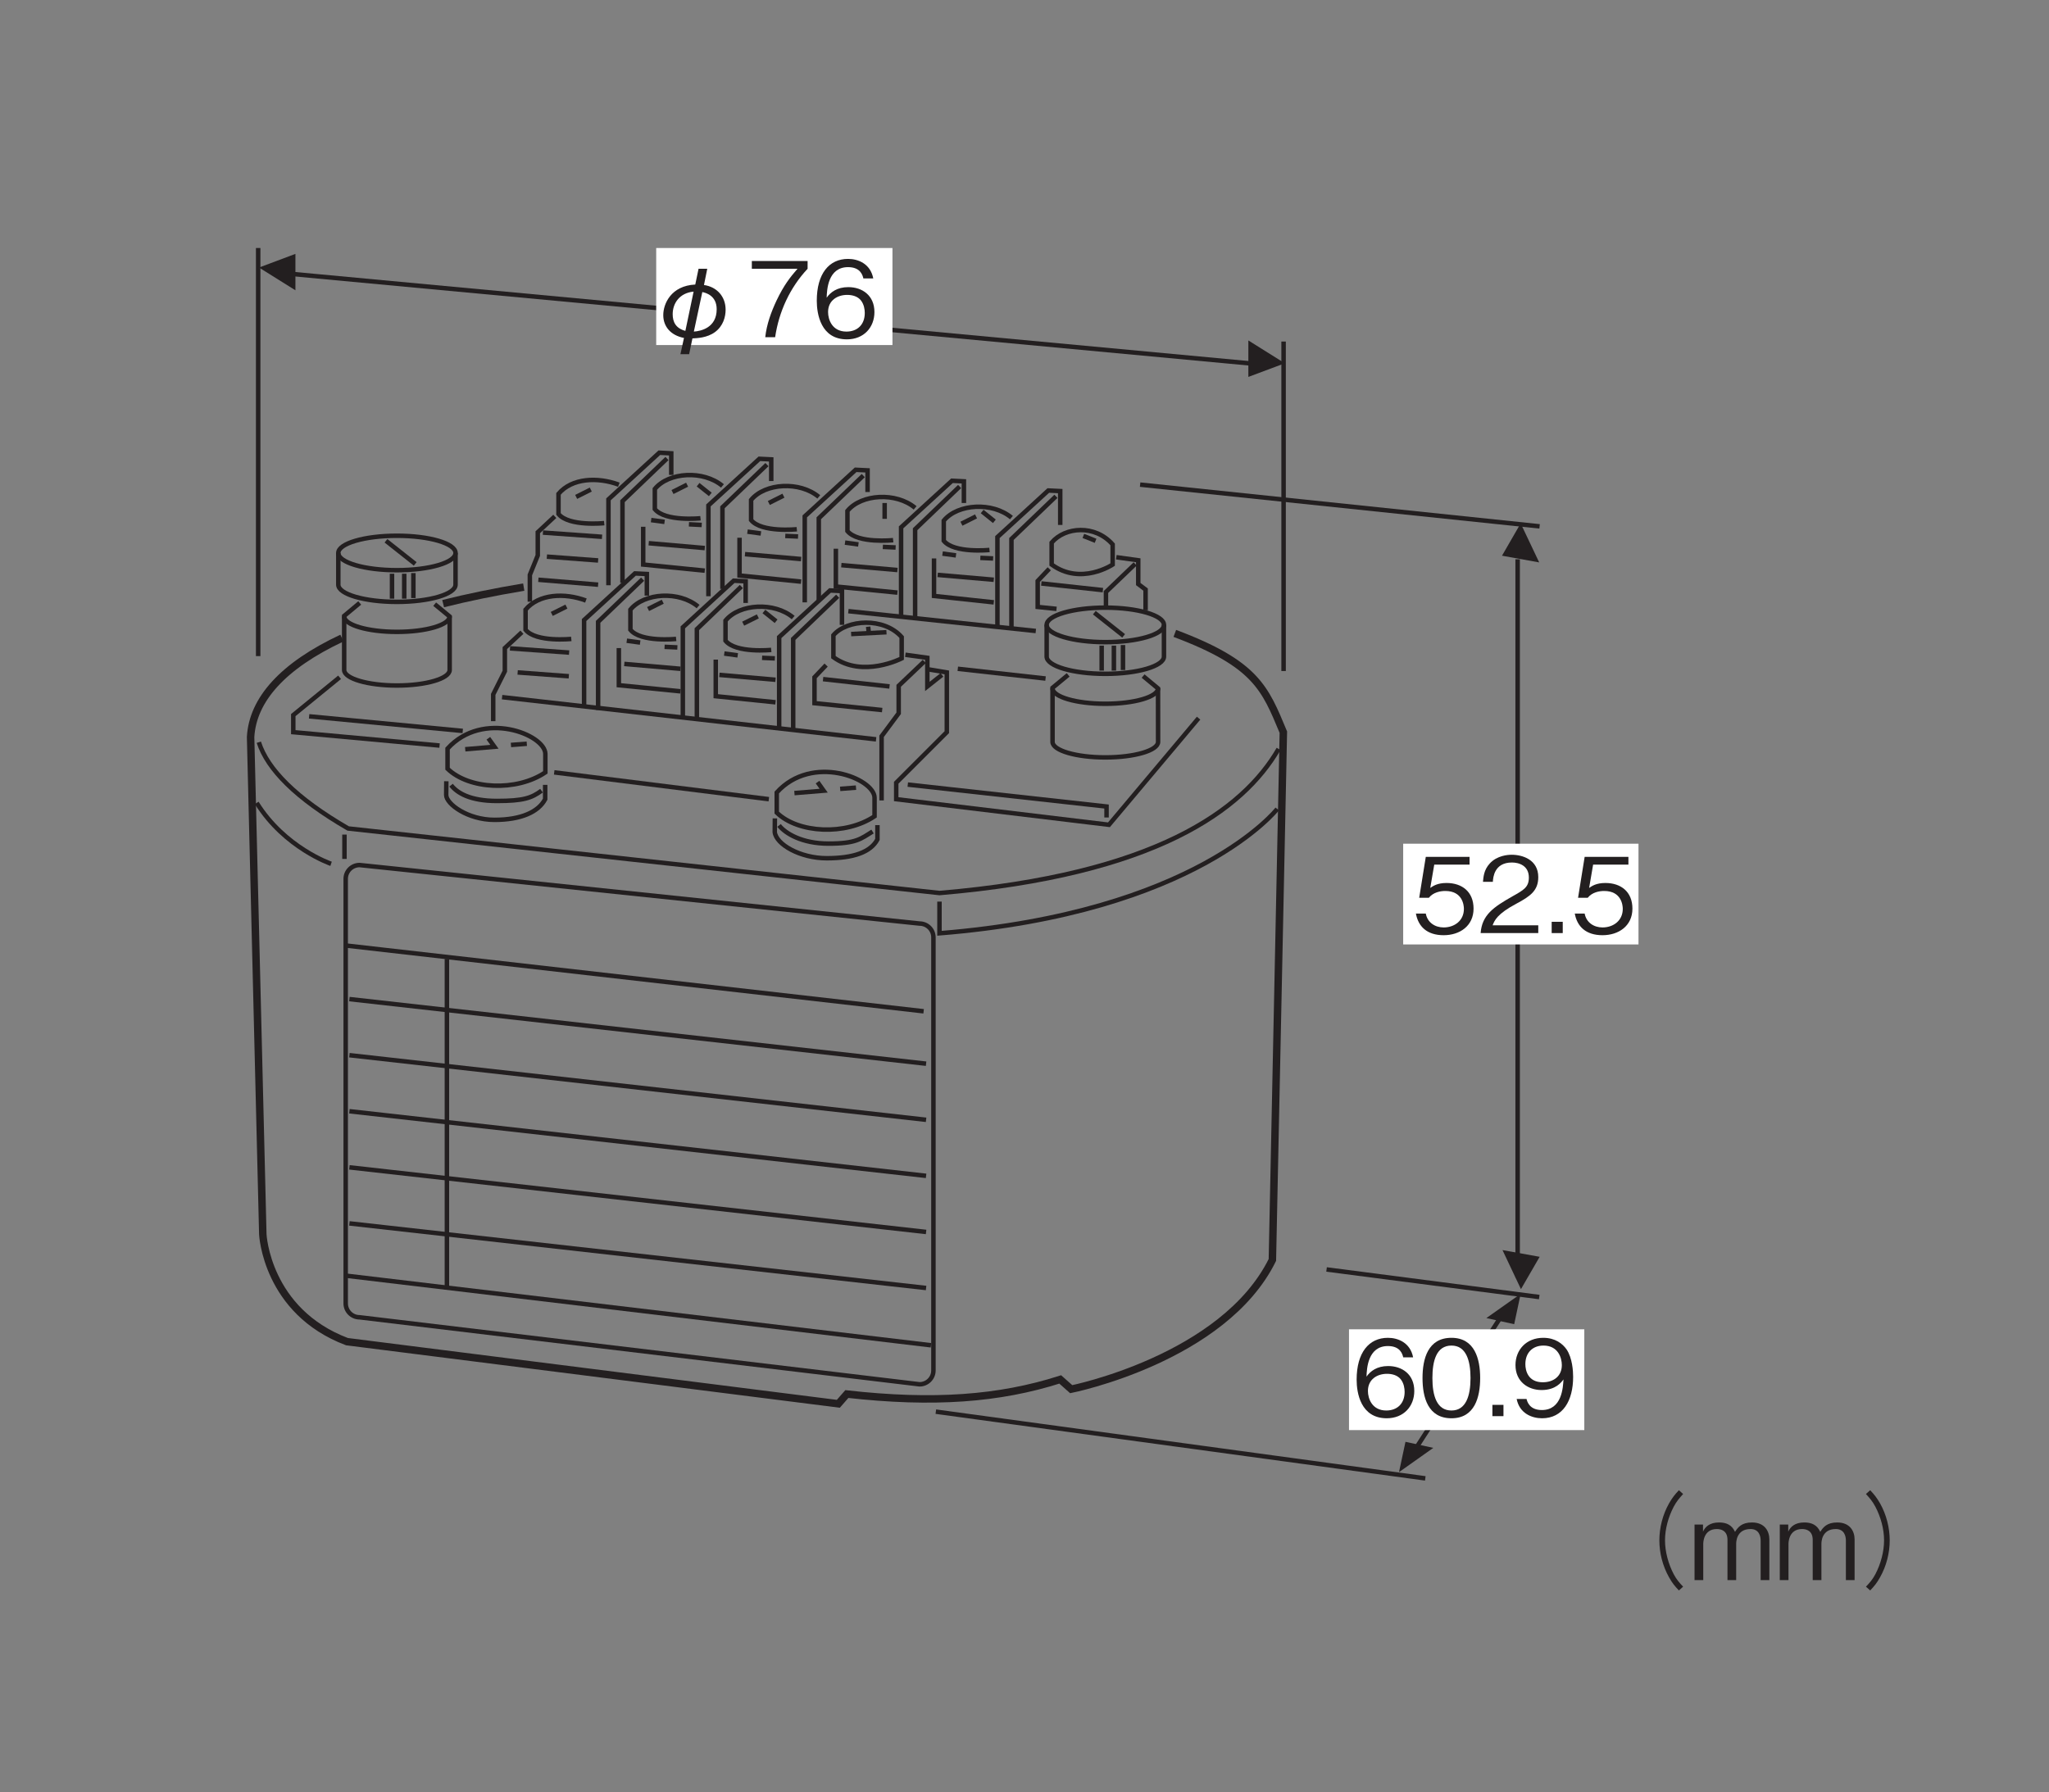 <?xml version="1.0" encoding="UTF-8"?>
<svg xmlns="http://www.w3.org/2000/svg" xmlns:xlink="http://www.w3.org/1999/xlink" width="136.06pt" height="119.05pt" viewBox="0 0 136.06 119.05" version="1.2">
<rect x="0" y="0" width="136.06" height="119.05" fill="#808080" stroke="none"/>
<defs>
<g>
<symbol overflow="visible" id="glyph0-0">
<path style="stroke:none;" d="M 0.688 0.828 L 6.25 0.828 L 6.25 -6.109 L 0.688 -6.109 Z M 3.469 -2.922 L 1.266 -5.766 L 5.672 -5.766 Z M 3.688 -2.641 L 5.891 -5.469 L 5.891 0.203 Z M 1.266 0.484 L 3.469 -2.359 L 5.672 0.484 Z M 1.047 -5.469 L 3.25 -2.641 L 1.047 0.203 Z M 1.047 -5.469 "/>
</symbol>
<symbol overflow="visible" id="glyph0-1">
<path style="stroke:none;" d="M 3.328 0.078 C 3.625 0.062 4.297 0.047 4.828 -0.344 C 5.375 -0.75 5.531 -1.359 5.531 -1.828 C 5.531 -2.703 4.953 -3.344 4.094 -3.469 L 4.312 -4.547 L 3.734 -4.547 L 3.516 -3.5 C 1.906 -3.422 1.391 -2.219 1.391 -1.469 C 1.391 -0.719 1.875 -0.125 2.766 0.047 L 2.531 1.125 L 3.109 1.125 Z M 3.984 -3 C 4.219 -2.953 4.938 -2.766 4.938 -1.859 C 4.938 -0.641 3.906 -0.406 3.422 -0.375 Z M 2.859 -0.422 C 2.219 -0.594 2.016 -1.016 2.016 -1.531 C 2.016 -2.234 2.453 -2.938 3.406 -3.031 Z M 2.859 -0.422 "/>
</symbol>
<symbol overflow="visible" id="glyph0-2">
<path style="stroke:none;" d="M 4.031 -4.547 L 4.031 -5.062 L 0.328 -5.062 L 0.328 -4.547 L 3.359 -4.547 C 2.875 -3.984 2.469 -3.484 1.969 -2.438 C 1.609 -1.672 1.312 -0.859 1.219 0 L 1.875 0 C 2.125 -1.703 2.859 -3.297 4.031 -4.547 Z M 4.031 -4.547 "/>
</symbol>
<symbol overflow="visible" id="glyph0-3">
<path style="stroke:none;" d="M 4.094 -1.672 C 4.094 -2.781 3.281 -3.328 2.359 -3.328 C 1.609 -3.328 1.172 -2.984 0.922 -2.625 C 0.938 -3.141 1 -4.656 2.344 -4.656 C 3.172 -4.656 3.312 -4.109 3.359 -3.906 L 4.016 -3.906 C 3.828 -4.891 3 -5.203 2.344 -5.203 C 1.078 -5.203 0.266 -4.219 0.266 -2.422 C 0.266 -1.547 0.531 0.141 2.266 0.141 C 3.391 0.141 4.094 -0.656 4.094 -1.672 Z M 3.453 -1.609 C 3.453 -0.844 2.969 -0.375 2.234 -0.375 C 1.297 -0.375 1.016 -1.156 1.016 -1.672 C 1.016 -2.453 1.641 -2.812 2.281 -2.812 C 2.625 -2.812 2.984 -2.719 3.203 -2.438 C 3.406 -2.172 3.453 -1.844 3.453 -1.609 Z M 3.453 -1.609 "/>
</symbol>
<symbol overflow="visible" id="glyph0-4">
<path style="stroke:none;" d="M 4.094 -2.531 C 4.094 -3.797 3.734 -5.203 2.188 -5.203 C 0.625 -5.203 0.266 -3.812 0.266 -2.531 C 0.266 -1.25 0.625 0.141 2.188 0.141 C 3.734 0.141 4.094 -1.266 4.094 -2.531 Z M 3.453 -2.531 C 3.453 -1.359 3.156 -0.375 2.188 -0.375 C 1.219 -0.375 0.922 -1.344 0.922 -2.531 C 0.922 -3.672 1.188 -4.688 2.188 -4.688 C 3.156 -4.688 3.453 -3.703 3.453 -2.531 Z M 3.453 -2.531 "/>
</symbol>
<symbol overflow="visible" id="glyph0-5">
<path style="stroke:none;" d="M 1.266 0 L 1.266 -0.75 L 0.531 -0.75 L 0.531 0 Z M 1.266 0 "/>
</symbol>
<symbol overflow="visible" id="glyph0-6">
<path style="stroke:none;" d="M 4.094 -2.609 C 4.094 -2.984 4.047 -3.859 3.656 -4.438 C 3.391 -4.812 2.906 -5.203 2.109 -5.203 C 0.984 -5.203 0.266 -4.406 0.266 -3.391 C 0.266 -2.297 1.094 -1.734 2 -1.734 C 2.938 -1.734 3.312 -2.25 3.453 -2.438 C 3.422 -1.922 3.359 -0.406 2.016 -0.406 C 1.203 -0.406 1.047 -0.953 1 -1.141 L 0.344 -1.141 C 0.531 -0.188 1.344 0.141 2.031 0.141 C 3.406 0.141 4.094 -1.016 4.094 -2.609 Z M 3.344 -3.391 C 3.344 -2.656 2.797 -2.25 2.078 -2.25 C 1.094 -2.25 0.922 -3.031 0.922 -3.453 C 0.922 -4.234 1.422 -4.688 2.125 -4.688 C 3.094 -4.688 3.344 -3.875 3.344 -3.391 Z M 3.344 -3.391 "/>
</symbol>
<symbol overflow="visible" id="glyph0-7">
<path style="stroke:none;" d="M 4.094 -1.625 C 4.094 -2.734 3.344 -3.328 2.297 -3.328 C 1.688 -3.328 1.406 -3.125 1.219 -3 L 1.484 -4.547 L 3.828 -4.547 L 3.828 -5.062 L 0.922 -5.062 L 0.484 -2.344 L 1.125 -2.344 C 1.422 -2.719 1.906 -2.797 2.219 -2.797 C 3.359 -2.797 3.453 -1.859 3.453 -1.609 C 3.453 -0.812 2.812 -0.375 2.109 -0.375 C 1.531 -0.375 1.031 -0.703 0.922 -1.297 L 0.266 -1.297 C 0.422 -0.438 1 0.141 2.109 0.141 C 3.172 0.141 4.094 -0.469 4.094 -1.625 Z M 4.094 -1.625 "/>
</symbol>
<symbol overflow="visible" id="glyph0-8">
<path style="stroke:none;" d="M 4.016 0 L 4.016 -0.516 L 0.984 -0.516 C 1.109 -0.844 1.297 -1.281 2.562 -1.953 C 3.5 -2.453 4.016 -2.828 4.016 -3.719 C 4.016 -4.875 2.969 -5.203 2.25 -5.203 C 2 -5.203 1.281 -5.156 0.797 -4.625 C 0.391 -4.188 0.375 -3.703 0.344 -3.406 L 1 -3.406 C 1.016 -3.672 1.078 -4.688 2.266 -4.688 C 2.734 -4.688 3.391 -4.484 3.391 -3.688 C 3.391 -3.047 3.047 -2.859 2.297 -2.438 C 1.031 -1.719 0.281 -1.203 0.188 0 Z M 4.016 0 "/>
</symbol>
<symbol overflow="visible" id="glyph0-9">
<path style="stroke:none;" d="M 6.25 -5.969 C 5.969 -5.672 5.812 -5.469 5.594 -5.094 C 5.172 -4.344 4.953 -3.469 4.953 -2.641 C 4.953 -1.797 5.172 -0.938 5.594 -0.188 C 5.812 0.203 5.969 0.391 6.25 0.688 L 6.531 0.438 C 6.266 0.156 6.109 -0.016 5.906 -0.391 C 5.547 -1.078 5.328 -1.891 5.328 -2.641 C 5.328 -3.391 5.547 -4.188 5.906 -4.875 C 6.109 -5.25 6.266 -5.422 6.531 -5.719 Z M 6.25 -5.969 "/>
</symbol>
<symbol overflow="visible" id="glyph0-10">
<path style="stroke:none;" d="M 5.312 0 L 5.312 -2.703 C 5.312 -3.234 5.016 -3.828 4.156 -3.828 C 3.469 -3.828 3.219 -3.5 3.031 -3.203 C 2.922 -3.422 2.719 -3.828 1.969 -3.828 C 1.344 -3.828 1.047 -3.531 0.906 -3.219 L 0.906 -3.688 L 0.344 -3.688 L 0.344 0 L 0.922 0 L 0.922 -2.391 C 0.922 -2.469 0.922 -3.391 1.828 -3.391 C 2.109 -3.391 2.531 -3.281 2.531 -2.672 L 2.531 0 L 3.109 0 L 3.109 -2.406 C 3.109 -2.5 3.109 -3.391 4.062 -3.391 C 4.625 -3.391 4.734 -2.922 4.734 -2.625 L 4.734 0 Z M 5.312 0 "/>
</symbol>
<symbol overflow="visible" id="glyph0-11">
<path style="stroke:none;" d="M 0.688 0.688 C 0.969 0.391 1.125 0.203 1.344 -0.188 C 1.766 -0.938 1.984 -1.797 1.984 -2.641 C 1.984 -3.469 1.766 -4.344 1.344 -5.094 C 1.125 -5.469 0.969 -5.672 0.688 -5.969 L 0.406 -5.719 C 0.672 -5.422 0.828 -5.25 1.031 -4.875 C 1.391 -4.188 1.609 -3.391 1.609 -2.641 C 1.609 -1.891 1.391 -1.078 1.031 -0.391 C 0.828 -0.016 0.672 0.156 0.406 0.438 Z M 0.688 0.688 "/>
</symbol>
</g>
</defs>
<g id="surface1">
<path style="fill:none;stroke-width:3;stroke-linecap:butt;stroke-linejoin:miter;stroke:rgb(13.73%,12.16%,12.549%);stroke-opacity:1;stroke-miterlimit:4;" d="M 226.185 821.997 C 226.185 815.618 243.785 810.46 265.52 810.46 C 287.215 810.46 304.815 815.618 304.815 821.997 " transform="matrix(0.099,0,0,-0.099,0.072,118.108)"/>
<path style="fill:none;stroke-width:3;stroke-linecap:butt;stroke-linejoin:miter;stroke:rgb(13.73%,12.16%,12.549%);stroke-opacity:1;stroke-miterlimit:4;" d="M 304.815 800.735 C 304.815 794.356 287.215 789.198 265.52 789.198 C 243.785 789.198 226.185 794.356 226.185 800.735 L 226.185 821.997 C 226.185 828.415 243.785 833.573 265.52 833.573 C 287.215 833.573 304.815 828.415 304.815 821.997 Z M 304.815 800.735 " transform="matrix(0.099,0,0,-0.099,0.072,118.108)"/>
<path style="fill:none;stroke-width:3;stroke-linecap:butt;stroke-linejoin:miter;stroke:rgb(13.73%,12.16%,12.549%);stroke-opacity:1;stroke-miterlimit:4;" d="M 230.122 779.473 C 230.122 773.724 245.951 769.078 265.52 769.078 C 285.049 769.078 300.878 773.724 300.878 779.473 " transform="matrix(0.099,0,0,-0.099,0.072,118.108)"/>
<path style="fill:none;stroke-width:3;stroke-linecap:butt;stroke-linejoin:miter;stroke:rgb(13.73%,12.16%,12.549%);stroke-opacity:1;stroke-miterlimit:4;" d="M 258.157 830.187 L 277.765 814.673 " transform="matrix(0.099,0,0,-0.099,0.072,118.108)"/>
<path style="fill:none;stroke-width:3;stroke-linecap:butt;stroke-linejoin:miter;stroke:rgb(13.73%,12.16%,12.549%);stroke-opacity:1;stroke-miterlimit:4;" d="M 290.837 787.662 L 300.878 779.394 L 300.878 743.485 C 300.878 737.775 285.049 733.09 265.52 733.09 C 245.951 733.09 230.122 737.775 230.122 743.485 L 230.122 779.788 L 240.556 788.489 " transform="matrix(0.099,0,0,-0.099,0.072,118.108)"/>
<path style="fill:none;stroke-width:3;stroke-linecap:butt;stroke-linejoin:miter;stroke:rgb(13.73%,12.16%,12.549%);stroke-opacity:1;stroke-miterlimit:4;" d="M 276.545 808.531 L 276.545 791.757 " transform="matrix(0.099,0,0,-0.099,0.072,118.108)"/>
<path style="fill:none;stroke-width:3;stroke-linecap:butt;stroke-linejoin:miter;stroke:rgb(13.73%,12.16%,12.549%);stroke-opacity:1;stroke-miterlimit:4;" d="M 270.402 808.098 L 270.402 791.364 " transform="matrix(0.099,0,0,-0.099,0.072,118.108)"/>
<path style="fill:none;stroke-width:3;stroke-linecap:butt;stroke-linejoin:miter;stroke:rgb(13.73%,12.16%,12.549%);stroke-opacity:1;stroke-miterlimit:4;" d="M 262.212 808.098 L 262.212 791.364 " transform="matrix(0.099,0,0,-0.099,0.072,118.108)"/>
<path style="fill:none;stroke-width:3;stroke-linecap:butt;stroke-linejoin:miter;stroke:rgb(13.73%,12.16%,12.549%);stroke-opacity:1;stroke-miterlimit:4;" d="M 363.443 835.699 L 403.093 832.864 " transform="matrix(0.099,0,0,-0.099,0.072,118.108)"/>
<path style="fill:none;stroke-width:3;stroke-linecap:butt;stroke-linejoin:miter;stroke:rgb(13.73%,12.16%,12.549%);stroke-opacity:1;stroke-miterlimit:4;" d="M 407.385 800.341 L 407.385 857.985 L 441.522 889.287 L 449.515 888.854 L 449.515 874.364 " transform="matrix(0.099,0,0,-0.099,0.072,118.108)"/>
<path style="fill:none;stroke-width:3;stroke-linecap:butt;stroke-linejoin:miter;stroke:rgb(13.73%,12.16%,12.549%);stroke-opacity:1;stroke-miterlimit:4;" d="M 446.641 885.389 L 416.795 856.764 L 416.795 801.995 " transform="matrix(0.099,0,0,-0.099,0.072,118.108)"/>
<path style="fill:none;stroke-width:3;stroke-linecap:butt;stroke-linejoin:miter;stroke:rgb(13.73%,12.16%,12.549%);stroke-opacity:1;stroke-miterlimit:4;" d="M 365.058 674.816 L 365.058 687.258 C 364.861 700.173 323.164 716.907 299.46 690.762 L 299.46 677.257 C 313.753 663.358 345.646 661.704 365.058 674.816 Z M 365.058 674.816 " transform="matrix(0.099,0,0,-0.099,0.072,118.108)"/>
<path style="fill:none;stroke-width:3;stroke-linecap:butt;stroke-linejoin:miter;stroke:rgb(13.73%,12.16%,12.549%);stroke-opacity:1;stroke-miterlimit:4;" d="M 371.397 846.566 L 359.978 835.935 L 359.978 820.382 L 354.663 807.31 L 354.663 789.316 " transform="matrix(0.099,0,0,-0.099,0.072,118.108)"/>
<path style="fill:none;stroke-width:3;stroke-linecap:butt;stroke-linejoin:miter;stroke:rgb(13.73%,12.16%,12.549%);stroke-opacity:1;stroke-miterlimit:4;" d="M 385.729 859.638 L 395.533 864.56 " transform="matrix(0.099,0,0,-0.099,0.072,118.108)"/>
<path style="fill:none;stroke-width:3;stroke-linecap:butt;stroke-linejoin:miter;stroke:rgb(13.73%,12.16%,12.549%);stroke-opacity:1;stroke-miterlimit:4;" d="M 474.439 792.978 L 474.439 853.929 L 508.616 885.192 L 516.57 884.799 L 516.57 870.27 " transform="matrix(0.099,0,0,-0.099,0.072,118.108)"/>
<path style="fill:none;stroke-width:3;stroke-linecap:butt;stroke-linejoin:miter;stroke:rgb(13.73%,12.16%,12.549%);stroke-opacity:1;stroke-miterlimit:4;" d="M 513.695 881.294 L 483.85 852.669 L 483.85 797.9 " transform="matrix(0.099,0,0,-0.099,0.072,118.108)"/>
<path style="fill:none;stroke-width:3;stroke-linecap:butt;stroke-linejoin:miter;stroke:rgb(13.73%,12.16%,12.549%);stroke-opacity:1;stroke-miterlimit:4;" d="M 483.85 867.001 C 471.171 877.633 447.862 876.412 438.491 864.954 L 438.491 851.449 C 445.421 842.865 469.124 845.306 469.124 845.306 " transform="matrix(0.099,0,0,-0.099,0.072,118.108)"/>
<path style="fill:none;stroke-width:3;stroke-linecap:butt;stroke-linejoin:miter;stroke:rgb(13.73%,12.16%,12.549%);stroke-opacity:1;stroke-miterlimit:4;" d="M 450.342 862.907 L 460.146 867.828 " transform="matrix(0.099,0,0,-0.099,0.072,118.108)"/>
<path style="fill:none;stroke-width:3;stroke-linecap:butt;stroke-linejoin:miter;stroke:rgb(13.73%,12.16%,12.549%);stroke-opacity:1;stroke-miterlimit:4;" d="M 430.695 839.597 L 430.695 814.24 L 471.998 810.145 " transform="matrix(0.099,0,0,-0.099,0.072,118.108)"/>
<path style="fill:none;stroke-width:3;stroke-linecap:butt;stroke-linejoin:miter;stroke:rgb(13.73%,12.16%,12.549%);stroke-opacity:1;stroke-miterlimit:4;" d="M 434.396 828.572 L 471.998 825.304 " transform="matrix(0.099,0,0,-0.099,0.072,118.108)"/>
<path style="fill:none;stroke-width:3;stroke-linecap:butt;stroke-linejoin:miter;stroke:rgb(13.73%,12.16%,12.549%);stroke-opacity:1;stroke-miterlimit:4;" d="M 539.052 788.883 L 539.052 846.566 L 573.19 877.829 L 581.183 877.436 L 581.183 862.907 " transform="matrix(0.099,0,0,-0.099,0.072,118.108)"/>
<path style="fill:none;stroke-width:3;stroke-linecap:butt;stroke-linejoin:miter;stroke:rgb(13.73%,12.16%,12.549%);stroke-opacity:1;stroke-miterlimit:4;" d="M 578.308 873.931 L 548.463 845.306 L 548.463 790.537 " transform="matrix(0.099,0,0,-0.099,0.072,118.108)"/>
<path style="fill:none;stroke-width:3;stroke-linecap:butt;stroke-linejoin:miter;stroke:rgb(13.73%,12.16%,12.549%);stroke-opacity:1;stroke-miterlimit:4;" d="M 548.463 859.638 C 535.784 870.27 512.475 869.049 503.064 857.591 L 503.064 844.086 C 510.034 835.502 533.737 837.943 533.737 837.943 " transform="matrix(0.099,0,0,-0.099,0.072,118.108)"/>
<path style="fill:none;stroke-width:3;stroke-linecap:butt;stroke-linejoin:miter;stroke:rgb(13.73%,12.16%,12.549%);stroke-opacity:1;stroke-miterlimit:4;" d="M 514.955 855.544 L 524.76 860.465 " transform="matrix(0.099,0,0,-0.099,0.072,118.108)"/>
<path style="fill:none;stroke-width:3;stroke-linecap:butt;stroke-linejoin:miter;stroke:rgb(13.73%,12.16%,12.549%);stroke-opacity:1;stroke-miterlimit:4;" d="M 495.308 832.234 L 495.308 806.877 L 536.611 802.782 " transform="matrix(0.099,0,0,-0.099,0.072,118.108)"/>
<path style="fill:none;stroke-width:3;stroke-linecap:butt;stroke-linejoin:miter;stroke:rgb(13.73%,12.16%,12.549%);stroke-opacity:1;stroke-miterlimit:4;" d="M 498.969 821.209 L 536.611 817.941 " transform="matrix(0.099,0,0,-0.099,0.072,118.108)"/>
<path style="fill:none;stroke-width:3;stroke-linecap:butt;stroke-linejoin:miter;stroke:rgb(13.73%,12.16%,12.549%);stroke-opacity:1;stroke-miterlimit:4;" d="M 603.665 779.079 L 603.665 839.203 L 637.803 870.466 L 645.796 870.073 L 645.796 855.544 " transform="matrix(0.099,0,0,-0.099,0.072,118.108)"/>
<path style="fill:none;stroke-width:3;stroke-linecap:butt;stroke-linejoin:miter;stroke:rgb(13.73%,12.16%,12.549%);stroke-opacity:1;stroke-miterlimit:4;" d="M 642.922 866.608 L 613.076 837.943 L 613.076 778.252 " transform="matrix(0.099,0,0,-0.099,0.072,118.108)"/>
<path style="fill:none;stroke-width:3;stroke-linecap:butt;stroke-linejoin:miter;stroke:rgb(13.73%,12.16%,12.549%);stroke-opacity:1;stroke-miterlimit:4;" d="M 613.076 852.276 C 600.397 862.907 577.088 861.686 567.677 850.228 L 567.677 836.723 C 574.647 828.139 598.35 830.62 598.35 830.62 " transform="matrix(0.099,0,0,-0.099,0.072,118.108)"/>
<path style="fill:none;stroke-width:3;stroke-linecap:butt;stroke-linejoin:miter;stroke:rgb(13.73%,12.16%,12.549%);stroke-opacity:1;stroke-miterlimit:4;" d="M 559.921 824.871 L 559.921 799.514 L 601.224 795.419 " transform="matrix(0.099,0,0,-0.099,0.072,118.108)"/>
<path style="fill:none;stroke-width:3;stroke-linecap:butt;stroke-linejoin:miter;stroke:rgb(13.73%,12.16%,12.549%);stroke-opacity:1;stroke-miterlimit:4;" d="M 563.583 813.846 L 601.224 810.578 " transform="matrix(0.099,0,0,-0.099,0.072,118.108)"/>
<path style="fill:none;stroke-width:3;stroke-linecap:butt;stroke-linejoin:miter;stroke:rgb(13.73%,12.16%,12.549%);stroke-opacity:1;stroke-miterlimit:4;" d="M 668.279 772.346 L 668.279 832.667 L 702.416 863.93 L 710.409 863.537 L 710.409 840.818 " transform="matrix(0.099,0,0,-0.099,0.072,118.108)"/>
<path style="fill:none;stroke-width:3;stroke-linecap:butt;stroke-linejoin:miter;stroke:rgb(13.73%,12.16%,12.549%);stroke-opacity:1;stroke-miterlimit:4;" d="M 707.535 860.032 L 677.689 831.407 L 677.689 771.322 " transform="matrix(0.099,0,0,-0.099,0.072,118.108)"/>
<path style="fill:none;stroke-width:3;stroke-linecap:butt;stroke-linejoin:miter;stroke:rgb(13.73%,12.16%,12.549%);stroke-opacity:1;stroke-miterlimit:4;" d="M 677.689 845.739 C 665.01 856.37 641.701 855.15 632.291 843.692 L 632.291 830.187 C 639.26 821.603 662.963 824.044 662.963 824.044 " transform="matrix(0.099,0,0,-0.099,0.072,118.108)"/>
<path style="fill:none;stroke-width:3;stroke-linecap:butt;stroke-linejoin:miter;stroke:rgb(13.73%,12.16%,12.549%);stroke-opacity:1;stroke-miterlimit:4;" d="M 644.142 841.644 L 653.946 846.566 " transform="matrix(0.099,0,0,-0.099,0.072,118.108)"/>
<path style="fill:none;stroke-width:3;stroke-linecap:butt;stroke-linejoin:miter;stroke:rgb(13.73%,12.16%,12.549%);stroke-opacity:1;stroke-miterlimit:4;" d="M 625.754 818.335 L 625.754 793.175 L 665.837 788.883 " transform="matrix(0.099,0,0,-0.099,0.072,118.108)"/>
<path style="fill:none;stroke-width:3;stroke-linecap:butt;stroke-linejoin:miter;stroke:rgb(13.73%,12.16%,12.549%);stroke-opacity:1;stroke-miterlimit:4;" d="M 628.196 807.31 L 665.837 804.042 " transform="matrix(0.099,0,0,-0.099,0.072,118.108)"/>
<path style="fill:none;stroke-width:3;stroke-linecap:butt;stroke-linejoin:miter;stroke:rgb(13.73%,12.16%,12.549%);stroke-opacity:1;stroke-miterlimit:4;" d="M 436.01 844.086 L 445.027 842.865 " transform="matrix(0.099,0,0,-0.099,0.072,118.108)"/>
<path style="fill:none;stroke-width:3;stroke-linecap:butt;stroke-linejoin:miter;stroke:rgb(13.73%,12.16%,12.549%);stroke-opacity:1;stroke-miterlimit:4;" d="M 461.367 841.251 L 469.951 840.818 " transform="matrix(0.099,0,0,-0.099,0.072,118.108)"/>
<path style="fill:none;stroke-width:3;stroke-linecap:butt;stroke-linejoin:miter;stroke:rgb(13.73%,12.16%,12.549%);stroke-opacity:1;stroke-miterlimit:4;" d="M 500.623 836.329 L 509.64 835.108 " transform="matrix(0.099,0,0,-0.099,0.072,118.108)"/>
<path style="fill:none;stroke-width:3;stroke-linecap:butt;stroke-linejoin:miter;stroke:rgb(13.73%,12.16%,12.549%);stroke-opacity:1;stroke-miterlimit:4;" d="M 525.98 833.455 L 534.564 833.061 " transform="matrix(0.099,0,0,-0.099,0.072,118.108)"/>
<path style="fill:none;stroke-width:3;stroke-linecap:butt;stroke-linejoin:miter;stroke:rgb(13.73%,12.16%,12.549%);stroke-opacity:1;stroke-miterlimit:4;" d="M 566.063 828.966 L 575.04 827.745 " transform="matrix(0.099,0,0,-0.099,0.072,118.108)"/>
<path style="fill:none;stroke-width:3;stroke-linecap:butt;stroke-linejoin:miter;stroke:rgb(13.73%,12.16%,12.549%);stroke-opacity:1;stroke-miterlimit:4;" d="M 591.42 826.092 L 600.004 825.698 " transform="matrix(0.099,0,0,-0.099,0.072,118.108)"/>
<path style="fill:none;stroke-width:3;stroke-linecap:butt;stroke-linejoin:miter;stroke:rgb(13.73%,12.16%,12.549%);stroke-opacity:1;stroke-miterlimit:4;" d="M 631.464 821.603 L 640.48 820.382 " transform="matrix(0.099,0,0,-0.099,0.072,118.108)"/>
<path style="fill:none;stroke-width:3;stroke-linecap:butt;stroke-linejoin:miter;stroke:rgb(13.73%,12.16%,12.549%);stroke-opacity:1;stroke-miterlimit:4;" d="M 656.821 818.729 L 665.404 818.335 " transform="matrix(0.099,0,0,-0.099,0.072,118.108)"/>
<path style="fill:none;stroke-width:3;stroke-linecap:butt;stroke-linejoin:miter;stroke:rgb(13.73%,12.16%,12.549%);stroke-opacity:1;stroke-miterlimit:4;" d="M 745.57 827.745 C 733.719 841.251 713.677 839.597 704.66 828.966 L 704.66 814.24 C 724.308 799.947 745.57 814.24 745.57 814.24 Z M 745.57 827.745 " transform="matrix(0.099,0,0,-0.099,0.072,118.108)"/>
<path style="fill:none;stroke-width:3;stroke-linecap:butt;stroke-linejoin:miter;stroke:rgb(13.73%,12.16%,12.549%);stroke-opacity:1;stroke-miterlimit:4;" d="M 748.011 819.162 L 762.737 817.114 L 762.737 801.168 L 767.659 797.467 L 767.659 783.568 " transform="matrix(0.099,0,0,-0.099,0.072,118.108)"/>
<path style="fill:none;stroke-width:3;stroke-linecap:butt;stroke-linejoin:miter;stroke:rgb(13.73%,12.16%,12.549%);stroke-opacity:1;stroke-miterlimit:4;" d="M 760.69 814.673 L 741.081 795.852 L 741.081 785.615 " transform="matrix(0.099,0,0,-0.099,0.072,118.108)"/>
<path style="fill:none;stroke-width:3;stroke-linecap:butt;stroke-linejoin:miter;stroke:rgb(13.73%,12.16%,12.549%);stroke-opacity:1;stroke-miterlimit:4;" d="M 703.046 811.405 L 695.289 803.215 L 695.289 785.812 L 707.928 784.512 " transform="matrix(0.099,0,0,-0.099,0.072,118.108)"/>
<path style="fill:none;stroke-width:3;stroke-linecap:butt;stroke-linejoin:miter;stroke:rgb(13.73%,12.16%,12.549%);stroke-opacity:1;stroke-miterlimit:4;" d="M 739.034 797.073 L 697.73 801.562 " transform="matrix(0.099,0,0,-0.099,0.072,118.108)"/>
<path style="fill:none;stroke-width:3;stroke-linecap:butt;stroke-linejoin:miter;stroke:rgb(13.73%,12.16%,12.549%);stroke-opacity:1;stroke-miterlimit:4;" d="M 701.314 773.763 C 701.314 767.385 718.953 762.187 740.648 762.187 C 762.383 762.187 779.983 767.385 779.983 773.763 " transform="matrix(0.099,0,0,-0.099,0.072,118.108)"/>
<path style="fill:none;stroke-width:3;stroke-linecap:butt;stroke-linejoin:miter;stroke:rgb(13.73%,12.16%,12.549%);stroke-opacity:1;stroke-miterlimit:4;" d="M 779.983 752.501 C 779.983 746.123 762.383 740.925 740.648 740.925 C 718.953 740.925 701.314 746.123 701.314 752.501 L 701.314 773.763 C 701.314 780.142 718.953 785.339 740.648 785.339 C 762.383 785.339 779.983 780.142 779.983 773.763 Z M 779.983 752.501 " transform="matrix(0.099,0,0,-0.099,0.072,118.108)"/>
<path style="fill:none;stroke-width:3;stroke-linecap:butt;stroke-linejoin:miter;stroke:rgb(13.73%,12.16%,12.549%);stroke-opacity:1;stroke-miterlimit:4;" d="M 705.251 731.239 C 705.251 725.491 721.119 720.844 740.648 720.844 C 760.217 720.844 776.046 725.491 776.046 731.239 " transform="matrix(0.099,0,0,-0.099,0.072,118.108)"/>
<path style="fill:none;stroke-width:3;stroke-linecap:butt;stroke-linejoin:miter;stroke:rgb(13.73%,12.16%,12.549%);stroke-opacity:1;stroke-miterlimit:4;" d="M 733.285 781.953 L 752.933 766.4 " transform="matrix(0.099,0,0,-0.099,0.072,118.108)"/>
<path style="fill:none;stroke-width:3;stroke-linecap:butt;stroke-linejoin:miter;stroke:rgb(13.73%,12.16%,12.549%);stroke-opacity:1;stroke-miterlimit:4;" d="M 766.005 739.429 L 776.006 731.121 L 776.046 695.251 C 776.046 689.503 760.217 684.856 740.648 684.856 C 721.119 684.856 705.251 689.503 705.251 695.251 L 705.251 731.554 L 715.724 740.217 " transform="matrix(0.099,0,0,-0.099,0.072,118.108)"/>
<path style="fill:none;stroke-width:3;stroke-linecap:butt;stroke-linejoin:miter;stroke:rgb(13.73%,12.16%,12.549%);stroke-opacity:1;stroke-miterlimit:4;" d="M 658.041 849.834 L 666.231 843.259 " transform="matrix(0.099,0,0,-0.099,0.072,118.108)"/>
<path style="fill:none;stroke-width:3;stroke-linecap:butt;stroke-linejoin:miter;stroke:rgb(13.73%,12.16%,12.549%);stroke-opacity:1;stroke-miterlimit:4;" d="M 467.509 867.828 L 475.699 861.292 " transform="matrix(0.099,0,0,-0.099,0.072,118.108)"/>
<path style="fill:none;stroke-width:3;stroke-linecap:butt;stroke-linejoin:miter;stroke:rgb(13.73%,12.16%,12.549%);stroke-opacity:1;stroke-miterlimit:4;" d="M 592.641 855.544 L 592.641 844.913 " transform="matrix(0.099,0,0,-0.099,0.072,118.108)"/>
<path style="fill:none;stroke-width:3;stroke-linecap:butt;stroke-linejoin:miter;stroke:rgb(13.73%,12.16%,12.549%);stroke-opacity:1;stroke-miterlimit:4;" d="M 725.922 833.455 L 734.112 830.187 " transform="matrix(0.099,0,0,-0.099,0.072,118.108)"/>
<path style="fill:none;stroke-width:3;stroke-linecap:butt;stroke-linejoin:miter;stroke:rgb(13.73%,12.16%,12.549%);stroke-opacity:1;stroke-miterlimit:4;" d="M 341.354 758.014 L 381.004 755.179 " transform="matrix(0.099,0,0,-0.099,0.072,118.108)"/>
<path style="fill:none;stroke-width:3;stroke-linecap:butt;stroke-linejoin:miter;stroke:rgb(13.73%,12.16%,12.549%);stroke-opacity:1;stroke-miterlimit:4;" d="M 391.045 719.388 L 391.045 777.031 L 425.182 808.295 L 433.136 807.901 L 433.136 793.372 " transform="matrix(0.099,0,0,-0.099,0.072,118.108)"/>
<path style="fill:none;stroke-width:3;stroke-linecap:butt;stroke-linejoin:miter;stroke:rgb(13.73%,12.16%,12.549%);stroke-opacity:1;stroke-miterlimit:4;" d="M 430.301 804.436 L 400.455 775.811 L 400.455 716.71 " transform="matrix(0.099,0,0,-0.099,0.072,118.108)"/>
<path style="fill:none;stroke-width:3;stroke-linecap:butt;stroke-linejoin:miter;stroke:rgb(13.73%,12.16%,12.549%);stroke-opacity:1;stroke-miterlimit:4;" d="M 392.265 790.104 C 377.972 795.419 360.766 794.632 351.789 784.001 L 351.789 770.495 C 358.719 761.912 382.461 764.353 382.461 764.353 " transform="matrix(0.099,0,0,-0.099,0.072,118.108)"/>
<path style="fill:none;stroke-width:3;stroke-linecap:butt;stroke-linejoin:miter;stroke:rgb(13.73%,12.16%,12.549%);stroke-opacity:1;stroke-miterlimit:4;" d="M 349.347 768.842 L 337.89 758.211 L 337.89 742.697 L 330.093 727.144 L 330.093 709.15 " transform="matrix(0.099,0,0,-0.099,0.072,118.108)"/>
<path style="fill:none;stroke-width:3;stroke-linecap:butt;stroke-linejoin:miter;stroke:rgb(13.73%,12.16%,12.549%);stroke-opacity:1;stroke-miterlimit:4;" d="M 369.35 781.126 L 379.193 786.048 " transform="matrix(0.099,0,0,-0.099,0.072,118.108)"/>
<path style="fill:none;stroke-width:3;stroke-linecap:butt;stroke-linejoin:miter;stroke:rgb(13.73%,12.16%,12.549%);stroke-opacity:1;stroke-miterlimit:4;" d="M 467.509 786.048 C 454.831 796.679 431.521 795.419 422.111 784.001 L 422.111 770.495 C 429.08 761.912 452.783 764.353 452.783 764.353 " transform="matrix(0.099,0,0,-0.099,0.072,118.108)"/>
<path style="fill:none;stroke-width:3;stroke-linecap:butt;stroke-linejoin:miter;stroke:rgb(13.73%,12.16%,12.549%);stroke-opacity:1;stroke-miterlimit:4;" d="M 433.963 784.394 L 443.806 789.316 " transform="matrix(0.099,0,0,-0.099,0.072,118.108)"/>
<path style="fill:none;stroke-width:3;stroke-linecap:butt;stroke-linejoin:miter;stroke:rgb(13.73%,12.16%,12.549%);stroke-opacity:1;stroke-miterlimit:4;" d="M 414.354 758.211 L 414.354 733.287 L 455.658 729.192 " transform="matrix(0.099,0,0,-0.099,0.072,118.108)"/>
<path style="fill:none;stroke-width:3;stroke-linecap:butt;stroke-linejoin:miter;stroke:rgb(13.73%,12.16%,12.549%);stroke-opacity:1;stroke-miterlimit:4;" d="M 418.016 747.579 L 455.658 744.311 " transform="matrix(0.099,0,0,-0.099,0.072,118.108)"/>
<path style="fill:none;stroke-width:3;stroke-linecap:butt;stroke-linejoin:miter;stroke:rgb(13.73%,12.16%,12.549%);stroke-opacity:1;stroke-miterlimit:4;" d="M 419.67 763.132 L 428.647 761.912 " transform="matrix(0.099,0,0,-0.099,0.072,118.108)"/>
<path style="fill:none;stroke-width:3;stroke-linecap:butt;stroke-linejoin:miter;stroke:rgb(13.73%,12.16%,12.549%);stroke-opacity:1;stroke-miterlimit:4;" d="M 457.272 712.025 L 457.272 772.11 L 491.41 803.412 L 499.403 803.018 L 499.403 788.489 " transform="matrix(0.099,0,0,-0.099,0.072,118.108)"/>
<path style="fill:none;stroke-width:3;stroke-linecap:butt;stroke-linejoin:miter;stroke:rgb(13.73%,12.16%,12.549%);stroke-opacity:1;stroke-miterlimit:4;" d="M 496.528 799.514 L 466.683 770.889 L 466.683 711.198 " transform="matrix(0.099,0,0,-0.099,0.072,118.108)"/>
<path style="fill:none;stroke-width:3;stroke-linecap:butt;stroke-linejoin:miter;stroke:rgb(13.73%,12.16%,12.549%);stroke-opacity:1;stroke-miterlimit:4;" d="M 521.885 705.292 L 521.885 765.573 L 556.023 796.876 L 564.016 796.443 L 564.016 773.763 " transform="matrix(0.099,0,0,-0.099,0.072,118.108)"/>
<path style="fill:none;stroke-width:3;stroke-linecap:butt;stroke-linejoin:miter;stroke:rgb(13.73%,12.16%,12.549%);stroke-opacity:1;stroke-miterlimit:4;" d="M 561.141 792.978 L 531.296 764.353 L 531.296 704.268 " transform="matrix(0.099,0,0,-0.099,0.072,118.108)"/>
<path style="fill:none;stroke-width:3;stroke-linecap:butt;stroke-linejoin:miter;stroke:rgb(13.73%,12.16%,12.549%);stroke-opacity:1;stroke-miterlimit:4;" d="M 531.296 778.685 C 518.617 789.316 495.308 788.096 485.897 776.638 L 485.897 763.132 C 492.866 754.549 516.57 756.99 516.57 756.99 " transform="matrix(0.099,0,0,-0.099,0.072,118.108)"/>
<path style="fill:none;stroke-width:3;stroke-linecap:butt;stroke-linejoin:miter;stroke:rgb(13.73%,12.16%,12.549%);stroke-opacity:1;stroke-miterlimit:4;" d="M 497.749 774.59 L 507.592 779.473 " transform="matrix(0.099,0,0,-0.099,0.072,118.108)"/>
<path style="fill:none;stroke-width:3;stroke-linecap:butt;stroke-linejoin:miter;stroke:rgb(13.73%,12.16%,12.549%);stroke-opacity:1;stroke-miterlimit:4;" d="M 479.361 750.454 L 479.361 725.924 L 519.444 721.829 " transform="matrix(0.099,0,0,-0.099,0.072,118.108)"/>
<path style="fill:none;stroke-width:3;stroke-linecap:butt;stroke-linejoin:miter;stroke:rgb(13.73%,12.16%,12.549%);stroke-opacity:1;stroke-miterlimit:4;" d="M 481.802 740.217 L 519.444 736.948 " transform="matrix(0.099,0,0,-0.099,0.072,118.108)"/>
<path style="fill:none;stroke-width:3;stroke-linecap:butt;stroke-linejoin:miter;stroke:rgb(13.73%,12.16%,12.549%);stroke-opacity:1;stroke-miterlimit:4;" d="M 445.027 759.037 L 453.61 758.644 " transform="matrix(0.099,0,0,-0.099,0.072,118.108)"/>
<path style="fill:none;stroke-width:3;stroke-linecap:butt;stroke-linejoin:miter;stroke:rgb(13.73%,12.16%,12.549%);stroke-opacity:1;stroke-miterlimit:4;" d="M 485.07 754.549 L 494.087 753.328 " transform="matrix(0.099,0,0,-0.099,0.072,118.108)"/>
<path style="fill:none;stroke-width:3;stroke-linecap:butt;stroke-linejoin:miter;stroke:rgb(13.73%,12.16%,12.549%);stroke-opacity:1;stroke-miterlimit:4;" d="M 510.427 751.674 L 519.011 751.281 " transform="matrix(0.099,0,0,-0.099,0.072,118.108)"/>
<path style="fill:none;stroke-width:3;stroke-linecap:butt;stroke-linejoin:miter;stroke:rgb(13.73%,12.16%,12.549%);stroke-opacity:1;stroke-miterlimit:4;" d="M 604.059 765.573 C 592.208 779.079 567.284 777.465 558.267 766.833 L 558.267 752.108 C 577.915 737.775 604.059 751.281 604.059 751.281 Z M 604.059 765.573 " transform="matrix(0.099,0,0,-0.099,0.072,118.108)"/>
<path style="fill:none;stroke-width:3;stroke-linecap:butt;stroke-linejoin:miter;stroke:rgb(13.73%,12.16%,12.549%);stroke-opacity:1;stroke-miterlimit:4;" d="M 606.54 753.722 L 621.266 751.674 L 621.266 732.46 L 631.07 740.217 " transform="matrix(0.099,0,0,-0.099,0.072,118.108)"/>
<path style="fill:none;stroke-width:3;stroke-linecap:butt;stroke-linejoin:miter;stroke:rgb(13.73%,12.16%,12.549%);stroke-opacity:1;stroke-miterlimit:4;" d="M 619.218 749.233 L 602.051 732.893 L 602.051 714.466 L 590.593 699.031 L 590.593 655.995 " transform="matrix(0.099,0,0,-0.099,0.072,118.108)"/>
<path style="fill:none;stroke-width:3;stroke-linecap:butt;stroke-linejoin:miter;stroke:rgb(13.73%,12.16%,12.549%);stroke-opacity:1;stroke-miterlimit:4;" d="M 553.385 746.792 L 545.589 738.602 L 545.589 721.238 L 590.987 716.631 " transform="matrix(0.099,0,0,-0.099,0.072,118.108)"/>
<path style="fill:none;stroke-width:3;stroke-linecap:butt;stroke-linejoin:miter;stroke:rgb(13.73%,12.16%,12.549%);stroke-opacity:1;stroke-miterlimit:4;" d="M 595.909 732.46 L 551.337 737.382 " transform="matrix(0.099,0,0,-0.099,0.072,118.108)"/>
<path style="fill:none;stroke-width:3;stroke-linecap:butt;stroke-linejoin:miter;stroke:rgb(13.73%,12.16%,12.549%);stroke-opacity:1;stroke-miterlimit:4;" d="M 511.648 782.741 L 519.838 776.205 " transform="matrix(0.099,0,0,-0.099,0.072,118.108)"/>
<path style="fill:none;stroke-width:3;stroke-linecap:butt;stroke-linejoin:miter;stroke:rgb(13.73%,12.16%,12.549%);stroke-opacity:1;stroke-miterlimit:4;" d="M 570.158 767.621 L 593.861 768.842 " transform="matrix(0.099,0,0,-0.099,0.072,118.108)"/>
<path style="fill:none;stroke-width:3;stroke-linecap:butt;stroke-linejoin:miter;stroke:rgb(13.73%,12.16%,12.549%);stroke-opacity:1;stroke-miterlimit:4;" d="M 581.577 772.543 L 582.01 768.448 " transform="matrix(0.099,0,0,-0.099,0.072,118.108)"/>
<path style="fill:none;stroke-width:3;stroke-linecap:butt;stroke-linejoin:miter;stroke:rgb(13.73%,12.16%,12.549%);stroke-opacity:1;stroke-miterlimit:4;" d="M 622.053 743.918 L 634.338 741.87 L 634.338 701.787 L 600.397 667.847 L 600.397 656.822 L 743.09 639.655 L 803.214 711.198 " transform="matrix(0.099,0,0,-0.099,0.072,118.108)"/>
<path style="fill:none;stroke-width:3;stroke-linecap:butt;stroke-linejoin:miter;stroke:rgb(13.73%,12.16%,12.549%);stroke-opacity:1;stroke-miterlimit:4;" d="M 366.081 819.556 L 400.455 816.996 " transform="matrix(0.099,0,0,-0.099,0.072,118.108)"/>
<path style="fill:none;stroke-width:3;stroke-linecap:butt;stroke-linejoin:miter;stroke:rgb(13.73%,12.16%,12.549%);stroke-opacity:1;stroke-miterlimit:4;" d="M 346.473 741.87 L 380.807 739.311 " transform="matrix(0.099,0,0,-0.099,0.072,118.108)"/>
<path style="fill:none;stroke-width:3;stroke-linecap:butt;stroke-linejoin:miter;stroke:rgb(13.73%,12.16%,12.549%);stroke-opacity:1;stroke-miterlimit:4;" d="M 568.307 782.977 L 694.029 769.668 " transform="matrix(0.099,0,0,-0.099,0.072,118.108)"/>
<path style="fill:none;stroke-width:3;stroke-linecap:butt;stroke-linejoin:miter;stroke:rgb(13.73%,12.16%,12.549%);stroke-opacity:1;stroke-miterlimit:4;" d="M 336.039 725.294 L 586.892 696.984 " transform="matrix(0.099,0,0,-0.099,0.072,118.108)"/>
<path style="fill:none;stroke-width:3;stroke-linecap:butt;stroke-linejoin:miter;stroke:rgb(13.73%,12.16%,12.549%);stroke-opacity:1;stroke-miterlimit:4;" d="M 227.051 738.602 L 195.985 713.245 L 195.985 701.787 L 294.105 692.81 " transform="matrix(0.099,0,0,-0.099,0.072,118.108)"/>
<path style="fill:none;stroke-width:3;stroke-linecap:butt;stroke-linejoin:miter;stroke:rgb(13.73%,12.16%,12.549%);stroke-opacity:1;stroke-miterlimit:4;" d="M 608.154 666.626 L 741.475 651.9 L 741.475 644.537 " transform="matrix(0.099,0,0,-0.099,0.072,118.108)"/>
<path style="fill:none;stroke-width:3;stroke-linecap:butt;stroke-linejoin:miter;stroke:rgb(13.73%,12.16%,12.549%);stroke-opacity:1;stroke-miterlimit:4;" d="M 641.701 744.311 L 700.565 737.775 " transform="matrix(0.099,0,0,-0.099,0.072,118.108)"/>
<path style="fill:none;stroke-width:3;stroke-linecap:butt;stroke-linejoin:miter;stroke:rgb(13.73%,12.16%,12.549%);stroke-opacity:1;stroke-miterlimit:4;" d="M 360.372 804.042 L 400.455 800.735 " transform="matrix(0.099,0,0,-0.099,0.072,118.108)"/>
<path style="fill:none;stroke-width:3;stroke-linecap:butt;stroke-linejoin:miter;stroke:rgb(13.73%,12.16%,12.549%);stroke-opacity:1;stroke-miterlimit:4;" d="M 298.633 668.87 L 298.555 659.657 C 298.555 653.593 313.044 642.962 330.92 642.962 C 348.796 642.962 360.372 648.238 364.94 656.822 L 364.94 666.429 " transform="matrix(0.099,0,0,-0.099,0.072,118.108)"/>
<path style="fill:none;stroke-width:3;stroke-linecap:butt;stroke-linejoin:miter;stroke:rgb(13.73%,12.16%,12.549%);stroke-opacity:1;stroke-miterlimit:4;" d="M 311.312 690.329 L 330.92 691.983 L 326.825 697.692 " transform="matrix(0.099,0,0,-0.099,0.072,118.108)"/>
<path style="fill:none;stroke-width:3;stroke-linecap:butt;stroke-linejoin:miter;stroke:rgb(13.73%,12.16%,12.549%);stroke-opacity:1;stroke-miterlimit:4;" d="M 341.984 693.204 L 352.615 694.031 " transform="matrix(0.099,0,0,-0.099,0.072,118.108)"/>
<path style="fill:none;stroke-width:3;stroke-linecap:butt;stroke-linejoin:miter;stroke:rgb(13.73%,12.16%,12.549%);stroke-opacity:1;stroke-miterlimit:4;" d="M 371.003 674.816 L 514.955 656.822 " transform="matrix(0.099,0,0,-0.099,0.072,118.108)"/>
<path style="fill:none;stroke-width:3;stroke-linecap:butt;stroke-linejoin:miter;stroke:rgb(13.73%,12.16%,12.549%);stroke-opacity:1;stroke-miterlimit:4;" d="M 172.872 695.054 C 178.66 676.903 197.835 657.413 232.8 637.174 L 629.416 593.863 C 774.195 606.108 833.06 649.459 856.881 690.566 " transform="matrix(0.099,0,0,-0.099,0.072,118.108)"/>
<path style="fill:none;stroke-width:5;stroke-linecap:butt;stroke-linejoin:miter;stroke:rgb(13.73%,12.16%,12.549%);stroke-opacity:1;stroke-miterlimit:4;" d="M 350.568 799.12 C 330.96 795.852 312.926 792.151 296.507 788.017 " transform="matrix(0.099,0,0,-0.099,0.072,118.108)"/>
<path style="fill:none;stroke-width:5;stroke-linecap:butt;stroke-linejoin:miter;stroke:rgb(13.73%,12.16%,12.549%);stroke-opacity:1;stroke-miterlimit:4;" d="M 228.626 764.904 C 189.134 746.398 168.777 723.719 167.36 698.519 L 175.55 364.862 C 175.55 364.862 177.991 313.321 231.973 292.886 L 561.574 251.189 L 567.284 257.725 C 625.361 251.189 669.499 254.457 710.409 267.529 L 717.772 260.993 C 717.772 260.993 819.987 281.428 852.707 347.695 L 860.07 701.787 C 847.786 731.239 841.801 747.619 787.267 768.054 " transform="matrix(0.099,0,0,-0.099,0.072,118.108)"/>
<path style="fill:none;stroke-width:3;stroke-linecap:butt;stroke-linejoin:miter;stroke:rgb(13.73%,12.16%,12.549%);stroke-opacity:1;stroke-miterlimit:4;" d="M 616.068 264.261 C 621.187 264.261 625.361 268.435 625.361 273.553 L 625.361 564.135 C 625.361 569.254 621.187 573.388 616.068 573.388 L 240.438 612.644 C 235.32 612.644 231.146 608.51 231.146 603.391 L 231.146 318.519 C 231.146 313.4 235.32 309.226 240.438 309.226 Z M 616.068 264.261 " transform="matrix(0.099,0,0,-0.099,0.072,118.108)"/>
<path style="fill:none;stroke-width:3;stroke-linecap:butt;stroke-linejoin:miter;stroke:rgb(13.73%,12.16%,12.549%);stroke-opacity:1;stroke-miterlimit:4;" d="M 171.455 654.341 C 190.276 624.102 221.342 613.471 221.342 613.471 " transform="matrix(0.099,0,0,-0.099,0.072,118.108)"/>
<path style="fill:none;stroke-width:3;stroke-linecap:butt;stroke-linejoin:miter;stroke:rgb(13.73%,12.16%,12.549%);stroke-opacity:1;stroke-miterlimit:4;" d="M 629.416 588.114 L 629.416 566.852 C 801.993 580.751 855.975 650.286 855.975 650.286 " transform="matrix(0.099,0,0,-0.099,0.072,118.108)"/>
<path style="fill:none;stroke-width:3;stroke-linecap:butt;stroke-linejoin:miter;stroke:rgb(13.73%,12.16%,12.549%);stroke-opacity:1;stroke-miterlimit:4;" d="M 230.319 633.079 L 230.319 616.739 " transform="matrix(0.099,0,0,-0.099,0.072,118.108)"/>
<path style="fill:none;stroke-width:3;stroke-linecap:butt;stroke-linejoin:miter;stroke:rgb(13.73%,12.16%,12.549%);stroke-opacity:1;stroke-miterlimit:4;" d="M 231.146 558.662 L 618.785 514.524 " transform="matrix(0.099,0,0,-0.099,0.072,118.108)"/>
<path style="fill:none;stroke-width:3;stroke-linecap:butt;stroke-linejoin:miter;stroke:rgb(13.73%,12.16%,12.549%);stroke-opacity:1;stroke-miterlimit:4;" d="M 231.973 337.064 L 623.707 290.445 " transform="matrix(0.099,0,0,-0.099,0.072,118.108)"/>
<path style="fill:none;stroke-width:3;stroke-linecap:butt;stroke-linejoin:miter;stroke:rgb(13.73%,12.16%,12.549%);stroke-opacity:1;stroke-miterlimit:4;" d="M 206.616 712.418 L 309.658 702.614 " transform="matrix(0.099,0,0,-0.099,0.072,118.108)"/>
<path style="fill:none;stroke-width:3;stroke-linecap:butt;stroke-linejoin:miter;stroke:rgb(13.73%,12.16%,12.549%);stroke-opacity:1;stroke-miterlimit:4;" d="M 414.354 867.828 C 400.022 873.144 382.855 872.317 373.878 861.686 L 373.878 848.181 C 380.807 839.597 404.55 842.038 404.55 842.038 " transform="matrix(0.099,0,0,-0.099,0.072,118.108)"/>
<path style="fill:none;stroke-width:3;stroke-linecap:butt;stroke-linejoin:miter;stroke:rgb(13.73%,12.16%,12.549%);stroke-opacity:1;stroke-miterlimit:4;" d="M 752.5 760.258 L 752.5 743.485 " transform="matrix(0.099,0,0,-0.099,0.072,118.108)"/>
<path style="fill:none;stroke-width:3;stroke-linecap:butt;stroke-linejoin:miter;stroke:rgb(13.73%,12.16%,12.549%);stroke-opacity:1;stroke-miterlimit:4;" d="M 746.397 759.864 L 746.397 743.091 " transform="matrix(0.099,0,0,-0.099,0.072,118.108)"/>
<path style="fill:none;stroke-width:3;stroke-linecap:butt;stroke-linejoin:miter;stroke:rgb(13.73%,12.16%,12.549%);stroke-opacity:1;stroke-miterlimit:4;" d="M 738.207 759.864 L 738.207 743.091 " transform="matrix(0.099,0,0,-0.099,0.072,118.108)"/>
<path style="fill:none;stroke-width:3;stroke-linecap:butt;stroke-linejoin:miter;stroke:rgb(13.73%,12.16%,12.549%);stroke-opacity:1;stroke-miterlimit:4;" d="M 299.027 549.685 L 299.027 328.047 " transform="matrix(0.099,0,0,-0.099,0.072,118.108)"/>
<path style="fill:none;stroke-width:3;stroke-linecap:butt;stroke-linejoin:miter;stroke:rgb(13.73%,12.16%,12.549%);stroke-opacity:1;stroke-miterlimit:4;" d="M 233.627 522.713 L 620.439 479.362 " transform="matrix(0.099,0,0,-0.099,0.072,118.108)"/>
<path style="fill:none;stroke-width:3;stroke-linecap:butt;stroke-linejoin:miter;stroke:rgb(13.73%,12.16%,12.549%);stroke-opacity:1;stroke-miterlimit:4;" d="M 233.627 485.072 L 620.439 441.721 " transform="matrix(0.099,0,0,-0.099,0.072,118.108)"/>
<path style="fill:none;stroke-width:3;stroke-linecap:butt;stroke-linejoin:miter;stroke:rgb(13.73%,12.16%,12.549%);stroke-opacity:1;stroke-miterlimit:4;" d="M 233.627 447.469 L 620.439 404.118 " transform="matrix(0.099,0,0,-0.099,0.072,118.108)"/>
<path style="fill:none;stroke-width:3;stroke-linecap:butt;stroke-linejoin:miter;stroke:rgb(13.73%,12.16%,12.549%);stroke-opacity:1;stroke-miterlimit:4;" d="M 233.627 409.827 L 620.439 366.476 " transform="matrix(0.099,0,0,-0.099,0.072,118.108)"/>
<path style="fill:none;stroke-width:3;stroke-linecap:butt;stroke-linejoin:miter;stroke:rgb(13.73%,12.16%,12.549%);stroke-opacity:1;stroke-miterlimit:4;" d="M 233.627 372.225 L 620.439 328.874 " transform="matrix(0.099,0,0,-0.099,0.072,118.108)"/>
<path style="fill:none;stroke-width:3;stroke-linecap:butt;stroke-linejoin:miter;stroke:rgb(13.73%,12.16%,12.549%);stroke-opacity:1;stroke-miterlimit:4;" d="M 585.868 645.364 L 585.868 657.846 C 585.671 670.721 543.974 687.494 520.271 661.311 L 520.271 647.805 C 534.564 633.906 566.457 632.292 585.868 645.364 Z M 585.868 645.364 " transform="matrix(0.099,0,0,-0.099,0.072,118.108)"/>
<path style="fill:none;stroke-width:3;stroke-linecap:butt;stroke-linejoin:miter;stroke:rgb(13.73%,12.16%,12.549%);stroke-opacity:1;stroke-miterlimit:4;" d="M 532.123 660.917 L 551.731 662.531 L 547.636 668.28 " transform="matrix(0.099,0,0,-0.099,0.072,118.108)"/>
<path style="fill:none;stroke-width:3;stroke-linecap:butt;stroke-linejoin:miter;stroke:rgb(13.73%,12.16%,12.549%);stroke-opacity:1;stroke-miterlimit:4;" d="M 562.795 663.752 L 573.426 664.579 " transform="matrix(0.099,0,0,-0.099,0.072,118.108)"/>
<path style="fill:none;stroke-width:3;stroke-linecap:butt;stroke-linejoin:miter;stroke:rgb(13.73%,12.16%,12.549%);stroke-opacity:1;stroke-miterlimit:4;" d="M 519.011 643.947 L 518.932 634.733 C 519.838 626.543 535.902 617.211 553.778 617.211 C 571.654 617.211 583.23 621.228 587.798 629.811 L 587.798 639.419 " transform="matrix(0.099,0,0,-0.099,0.072,118.108)"/>
<path style="fill:none;stroke-width:3;stroke-linecap:butt;stroke-linejoin:miter;stroke:rgb(13.73%,12.16%,12.549%);stroke-opacity:1;stroke-miterlimit:4;" d="M 521.806 639.222 C 525.98 633.906 537.123 627.016 554.999 627.016 C 573.465 627.016 576.694 630.244 584.53 635.127 " transform="matrix(0.099,0,0,-0.099,0.072,118.108)"/>
<path style="fill:none;stroke-width:3;stroke-linecap:butt;stroke-linejoin:miter;stroke:rgb(13.73%,12.16%,12.549%);stroke-opacity:1;stroke-miterlimit:4;" d="M 301.823 666.232 C 305.996 660.917 314.698 655.641 332.574 655.641 C 350.45 655.641 355.884 657.649 362.498 662.531 " transform="matrix(0.099,0,0,-0.099,0.072,118.108)"/>
<path style="fill:none;stroke-width:3;stroke-linecap:butt;stroke-linejoin:miter;stroke:rgb(13.73%,12.16%,12.549%);stroke-opacity:1;stroke-miterlimit:4;" d="M 1017.213 335.843 L 1017.213 817.784 " transform="matrix(0.099,0,0,-0.099,0.072,118.108)"/>
<path style=" stroke:none;fill-rule:nonzero;fill:rgb(100%,100%,100%);fill-opacity:1;" d="M 93.176 62.73 L 108.801 62.73 L 108.801 56.039 L 93.176 56.039 Z M 93.176 62.73 "/>
<path style="fill:none;stroke-width:3;stroke-linecap:butt;stroke-linejoin:miter;stroke:rgb(13.73%,12.16%,12.549%);stroke-opacity:1;stroke-miterlimit:4;" d="M 943.662 213.114 L 1009.102 314.345 " transform="matrix(0.099,0,0,-0.099,0.072,118.108)"/>
<path style=" stroke:none;fill-rule:nonzero;fill:rgb(100%,100%,100%);fill-opacity:1;" d="M 89.578 94.988 L 105.203 94.988 L 105.203 88.293 L 89.578 88.293 Z M 89.578 94.988 "/>
<path style="fill:none;stroke-width:3;stroke-linecap:butt;stroke-linejoin:miter;stroke:rgb(13.73%,12.16%,12.549%);stroke-opacity:1;stroke-miterlimit:4;" d="M 172.439 1026.625 L 172.439 752.816 " transform="matrix(0.099,0,0,-0.099,0.072,118.108)"/>
<path style="fill:none;stroke-width:3;stroke-linecap:butt;stroke-linejoin:miter;stroke:rgb(13.73%,12.16%,12.549%);stroke-opacity:1;stroke-miterlimit:4;" d="M 860.228 963.862 L 860.228 742.815 " transform="matrix(0.099,0,0,-0.099,0.072,118.108)"/>
<path style="fill:none;stroke-width:3;stroke-linecap:butt;stroke-linejoin:miter;stroke:rgb(13.73%,12.16%,12.549%);stroke-opacity:1;stroke-miterlimit:4;" d="M 182.007 1010.442 L 851.014 947.955 " transform="matrix(0.099,0,0,-0.099,0.072,118.108)"/>
<path style=" stroke:none;fill-rule:nonzero;fill:rgb(13.73%,12.16%,12.549%);fill-opacity:1;" d="M 85.316 24.129 L 82.895 22.613 L 82.895 25.035 L 85.316 24.129 "/>
<path style=" stroke:none;fill-rule:nonzero;fill:rgb(13.73%,12.16%,12.549%);fill-opacity:1;" d="M 17.199 17.77 L 19.617 19.281 L 19.617 16.863 L 17.199 17.77 "/>
<path style=" stroke:none;fill-rule:nonzero;fill:rgb(13.73%,12.16%,12.549%);fill-opacity:1;" d="M 100.547 87.953 L 100.977 85.938 L 98.699 87.547 L 100.547 87.953 "/>
<path style=" stroke:none;fill-rule:nonzero;fill:rgb(13.73%,12.16%,12.549%);fill-opacity:1;" d="M 102.207 37.355 L 100.977 34.762 L 99.738 36.91 L 102.207 37.355 "/>
<path style=" stroke:none;fill-rule:nonzero;fill:rgb(13.73%,12.16%,12.549%);fill-opacity:1;" d="M 93.328 95.766 L 92.898 97.781 L 95.176 96.168 L 93.328 95.766 "/>
<path style=" stroke:none;fill-rule:nonzero;fill:rgb(13.73%,12.16%,12.549%);fill-opacity:1;" d="M 99.77 83.031 L 100.996 85.625 L 102.238 83.477 L 99.77 83.031 "/>
<path style="fill:none;stroke-width:3;stroke-linecap:butt;stroke-linejoin:miter;stroke:rgb(13.73%,12.16%,12.549%);stroke-opacity:1;stroke-miterlimit:4;" d="M 763.997 867.868 L 1031.939 839.873 " transform="matrix(0.099,0,0,-0.099,0.072,118.108)"/>
<path style="fill:none;stroke-width:3;stroke-linecap:butt;stroke-linejoin:miter;stroke:rgb(13.73%,12.16%,12.549%);stroke-opacity:1;stroke-miterlimit:4;" d="M 889.05 341.316 L 1031.703 322.81 " transform="matrix(0.099,0,0,-0.099,0.072,118.108)"/>
<path style="fill:none;stroke-width:3;stroke-linecap:butt;stroke-linejoin:miter;stroke:rgb(13.73%,12.16%,12.549%);stroke-opacity:1;stroke-miterlimit:4;" d="M 626.975 245.913 L 955.277 201.144 " transform="matrix(0.099,0,0,-0.099,0.072,118.108)"/>
<path style=" stroke:none;fill-rule:nonzero;fill:rgb(100%,100%,100%);fill-opacity:1;" d="M 43.574 22.918 L 59.262 22.918 L 59.262 16.473 L 43.574 16.473 Z M 43.574 22.918 "/>
<g style="fill:rgb(13.73%,12.16%,12.549%);fill-opacity:1;">
  <use xlink:href="#glyph0-1" x="42.652" y="22.399"/>
  <use xlink:href="#glyph0-2" x="49.596" y="22.399"/>
  <use xlink:href="#glyph0-3" x="53.971" y="22.399"/>
</g>
<g style="fill:rgb(13.73%,12.16%,12.549%);fill-opacity:1;">
  <use xlink:href="#glyph0-3" x="89.819" y="94.061"/>
  <use xlink:href="#glyph0-4" x="94.194" y="94.061"/>
  <use xlink:href="#glyph0-5" x="98.569" y="94.061"/>
  <use xlink:href="#glyph0-6" x="100.367" y="94.061"/>
</g>
<g style="fill:rgb(13.73%,12.16%,12.549%);fill-opacity:1;">
  <use xlink:href="#glyph0-7" x="93.755" y="61.976"/>
  <use xlink:href="#glyph0-8" x="98.13" y="61.976"/>
  <use xlink:href="#glyph0-5" x="102.505" y="61.976"/>
  <use xlink:href="#glyph0-7" x="104.304" y="61.976"/>
</g>
<g style="fill:rgb(13.73%,12.16%,12.549%);fill-opacity:1;">
  <use xlink:href="#glyph0-9" x="105.234" y="104.95"/>
  <use xlink:href="#glyph0-10" x="112.179" y="104.95"/>
  <use xlink:href="#glyph0-10" x="117.839" y="104.95"/>
  <use xlink:href="#glyph0-11" x="123.499" y="104.95"/>
</g>
</g>
</svg>
